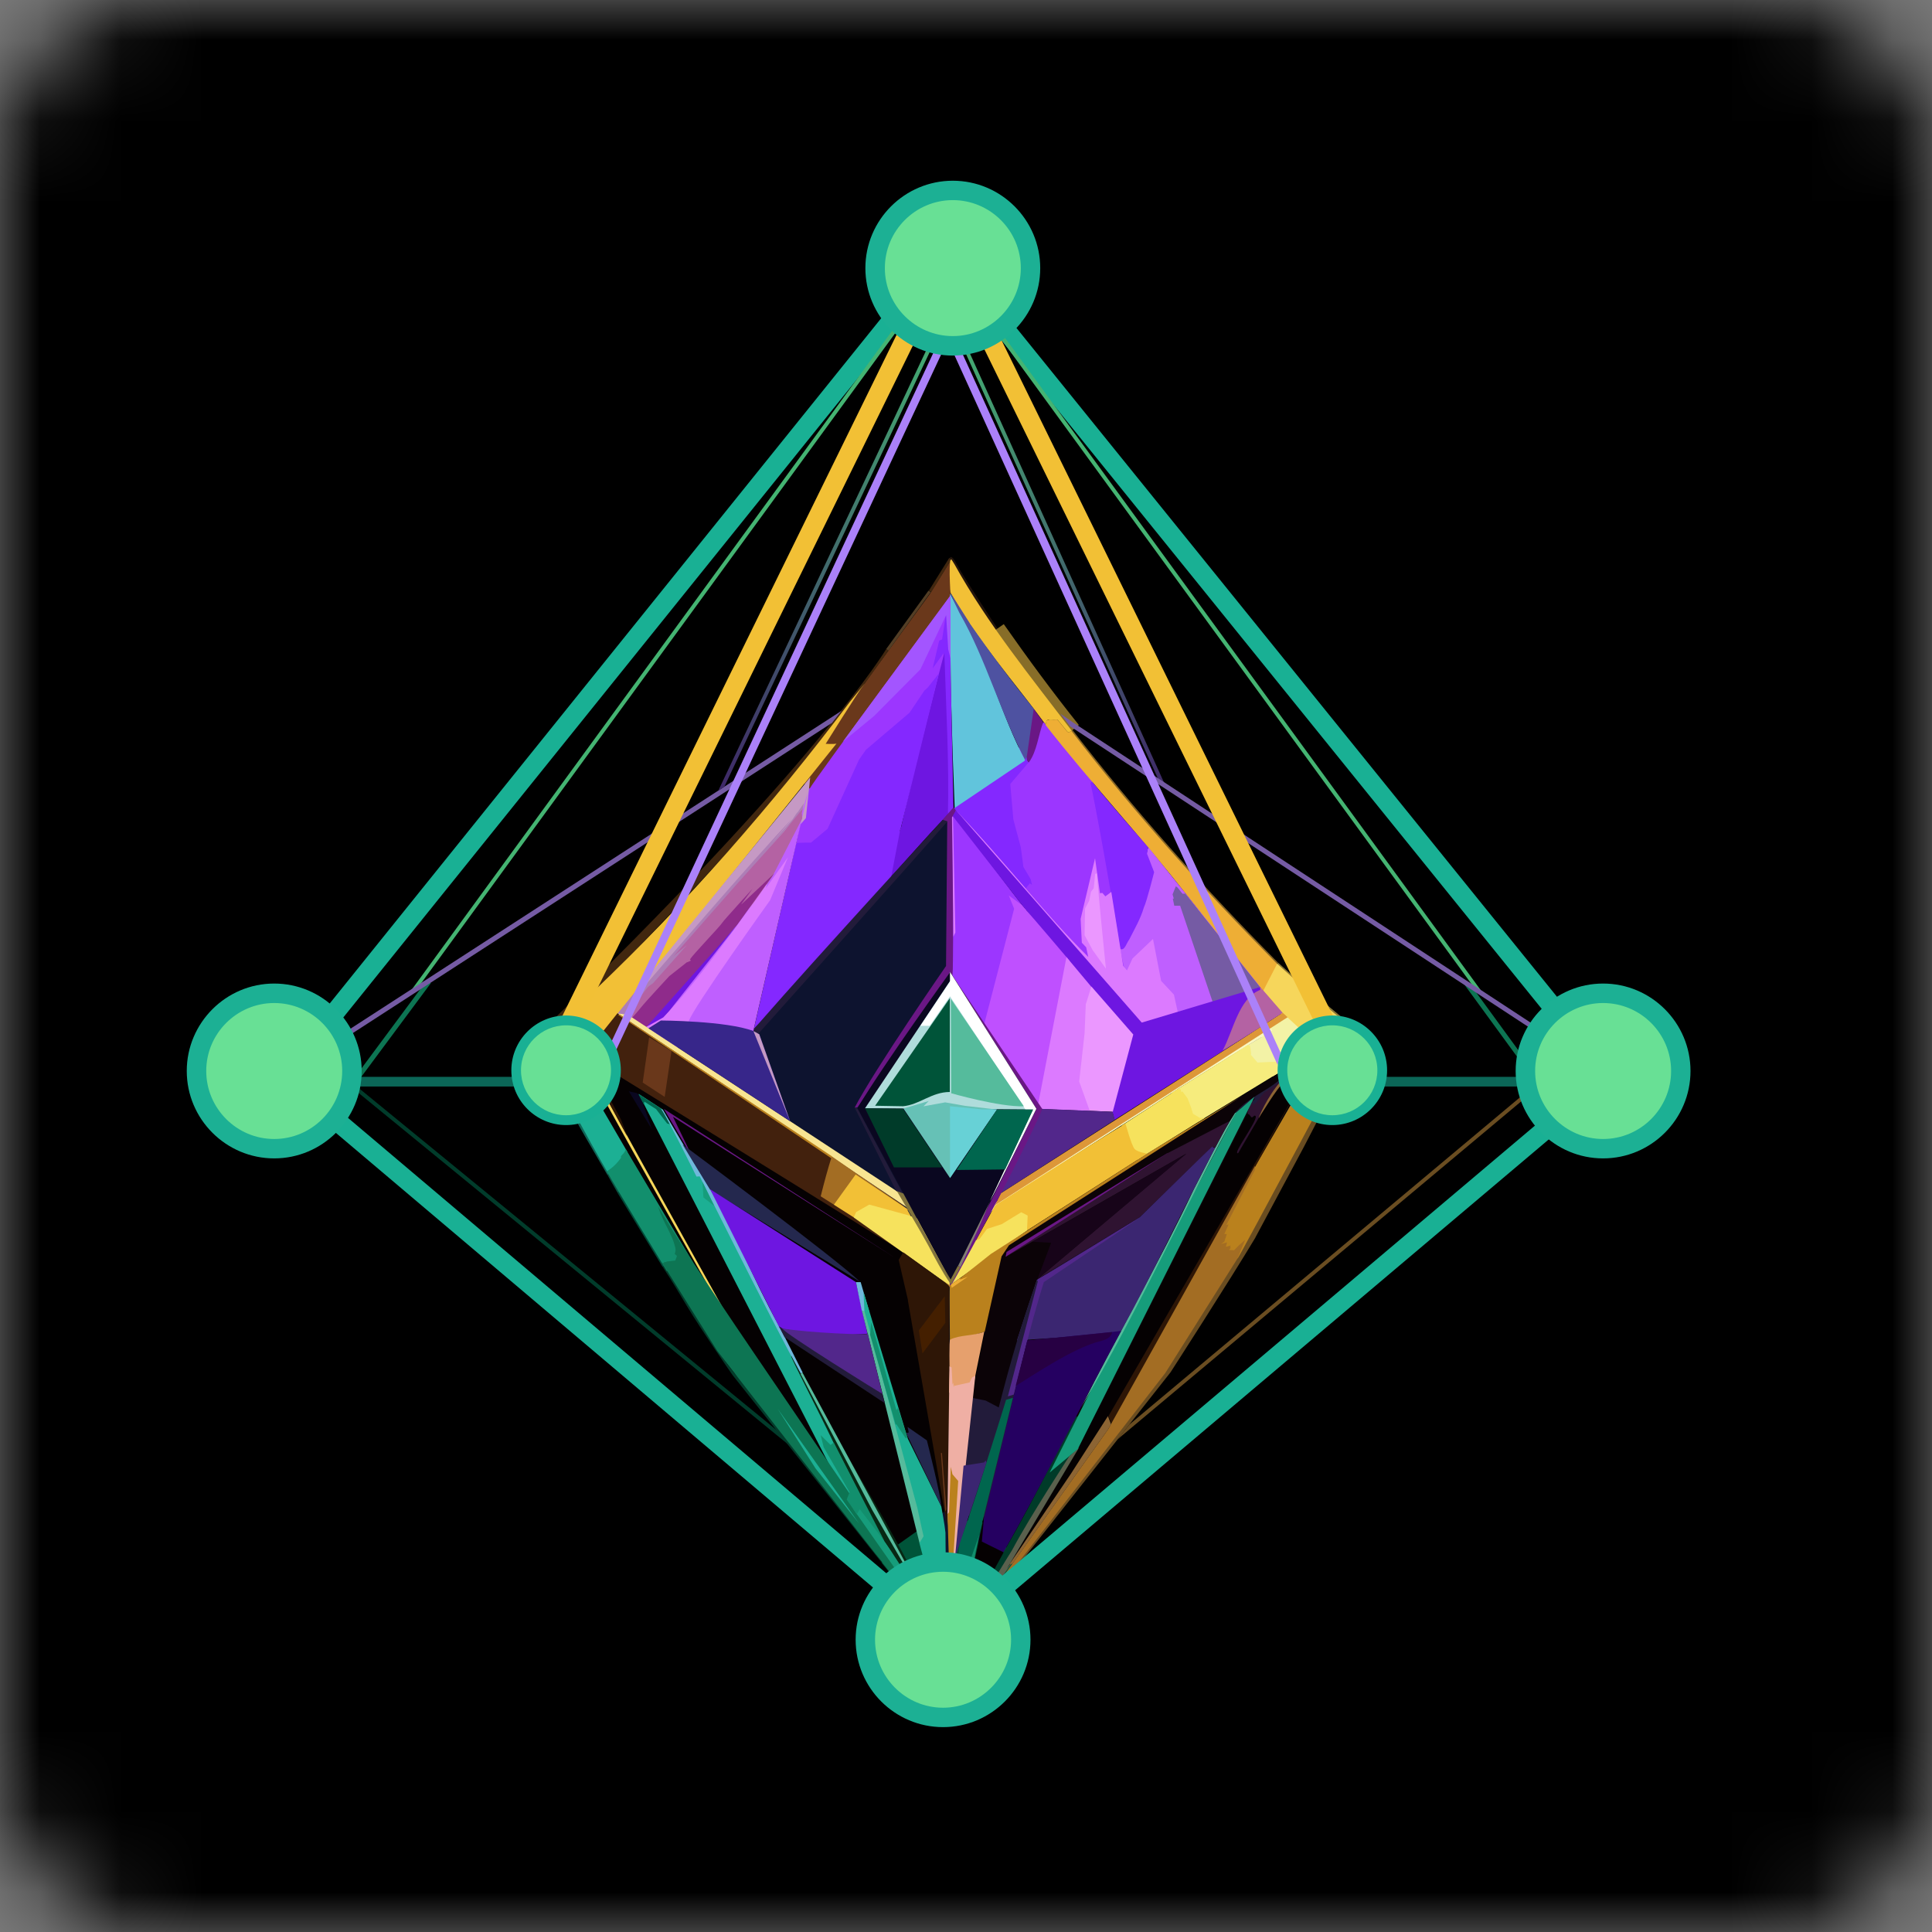<svg width="24" height="24" viewBox="0 0 24 24" fill="none" xmlns="http://www.w3.org/2000/svg">
<rect x="0" y="0" width="24" height="24" fill="#808080" stroke="none"/>
<g clip-path="url(#clip0_6821_36698)">
<mask id="mask0_6821_36698" style="mask-type:luminance" maskUnits="userSpaceOnUse" x="0" y="0" width="24" height="24">
<path d="M22 0H2C0.895 0 0 0.895 0 2V22C0 23.105 0.895 24 2 24H22C23.105 24 24 23.105 24 22V2C24 0.895 23.105 0 22 0Z" fill="white"/>
</mask>
<g mask="url(#mask0_6821_36698)">
<path d="M24 0H0V24H24V0Z" fill="black"/>
<path d="M11.378 18.828L12.374 18.93C12.387 18.933 12.607 19.493 12.607 19.493L11.852 20.449C11.835 20.47 11.802 20.474 11.792 20.458L10.953 19.415L11.378 18.828Z" fill="#005439"/>
<path d="M13.328 17.994C13.149 18.468 12.804 18.828 12.58 19.247C12.448 19.465 12.295 19.714 12.119 19.994C12.11 20.009 11.892 20.387 11.824 20.468C12.055 19.956 12.469 19.301 12.724 18.821C13.023 18.268 13.288 17.72 13.592 17.17C13.601 17.164 13.679 17.004 13.691 17.007C13.7 17.009 13.648 17.172 13.645 17.177C13.561 17.46 13.441 17.721 13.328 17.991V17.994Z" fill="#003B29"/>
<path d="M11.818 9.392L9.828 10.773L10.059 9.663L10.766 8.768L11.806 7.342L11.818 9.394V9.392Z" fill="#9C36FF"/>
<path d="M12.162 19.077C12.058 19.534 12.018 20.025 11.836 20.454C11.842 20.091 11.888 19.668 11.951 19.298C11.972 19.258 11.999 19.224 12.002 19.171C12.002 19.163 12.005 19.157 12.011 19.154C12.039 19.144 12.024 19.107 12.034 19.084C12.1 19.03 12.066 18.96 12.111 18.913C12.117 18.907 12.156 18.741 12.16 18.748C12.184 18.796 12.147 19.002 12.16 19.077H12.162Z" fill="#128F6D"/>
<path d="M11.805 6.97L11.811 7.396C11.811 7.396 10.131 9.664 10.057 9.798C10.059 9.787 9.891 9.647 9.891 9.647C9.891 9.647 11.556 7.374 11.552 7.376L11.804 6.97H11.805Z" fill="#6A381B"/>
<path d="M15.593 15.374H15.595C15.277 15.905 14.541 17.047 14.541 17.047L11.852 20.455L13.83 17.72C13.83 17.72 15.024 15.512 15.646 14.424L15.645 14.421L16.38 13.258L16.463 13.073L16.846 12.786L16.885 12.815L16.91 12.871L16.199 14.244L15.593 15.376V15.374Z" fill="#6A4D21"/>
<path d="M11.791 6.932L11.539 7.337L11.568 7.355L11.82 6.95L11.791 6.932Z" fill="#41270F"/>
<path d="M7.547 14.598C7.501 14.515 7.093 13.833 6.964 13.558C6.8 13.204 6.683 12.898 6.683 12.898L6.68 12.858L6.694 12.839L6.714 12.886L7.575 14.582L7.545 14.598H7.547Z" fill="#0F6657"/>
<path d="M11.036 8.084L11.008 8.063L11.534 7.337L11.562 7.356L11.036 8.084Z" fill="#533E25"/>
<path d="M11.037 8.082L10.575 8.726C10.575 8.726 10.575 8.729 10.572 8.73C9.735 9.969 7.345 12.365 7.326 12.386C7.263 12.449 6.853 12.849 6.743 12.951L6.691 12.842C10.151 9.499 11.009 8.063 11.009 8.063L11.037 8.082Z" fill="#41270F"/>
<path d="M7.673 14.82L7.547 14.598L7.577 14.581L7.702 14.804L7.673 14.82Z" fill="#0A5443"/>
<path d="M16.823 12.811C16.704 12.71 16.595 12.62 16.49 12.531C16.282 12.359 16.087 12.197 15.855 11.984L15.878 11.959C16.109 12.172 16.304 12.334 16.51 12.505C16.617 12.593 16.727 12.685 16.844 12.786L16.822 12.811H16.823Z" fill="#897837"/>
<path d="M12.569 8.121C12.502 8.059 11.883 7.104 11.797 6.934C11.797 6.934 11.815 6.872 11.884 7.008C11.964 7.165 12.588 8.114 12.597 8.103L12.569 8.122V8.121Z" fill="#23150C"/>
<path d="M15.853 11.984C14.838 10.956 14.05 10.064 13.297 9.089L13.323 9.068C14.075 10.041 14.862 10.933 15.877 11.96L15.853 11.984Z" fill="#846426"/>
<path d="M13.312 9.078C12.988 8.672 12.677 8.251 12.375 7.819" stroke="#876D28" stroke-width="0.23"/>
<path d="M16.372 13.143L16.363 13.028L16.833 12.797L16.867 12.861L16.372 13.143Z" fill="#925C24"/>
<path d="M11.141 17.52C11.141 17.52 11.139 17.52 11.138 17.52C11.11 17.517 11.094 17.475 11.07 17.395C11.067 17.385 11.064 17.376 11.062 17.372C11.008 17.206 10.966 17.034 10.925 16.868C10.895 16.746 10.864 16.62 10.828 16.499C10.834 16.546 10.837 16.576 10.827 16.594L10.797 16.576C10.803 16.567 10.797 16.527 10.794 16.502C10.788 16.454 10.784 16.425 10.803 16.411C10.807 16.408 10.818 16.404 10.834 16.413L10.84 16.416V16.422C10.886 16.566 10.923 16.714 10.959 16.857C10.999 17.023 11.042 17.194 11.095 17.358C11.096 17.363 11.099 17.372 11.102 17.383C11.108 17.404 11.126 17.466 11.139 17.483C11.139 17.483 11.139 17.481 11.141 17.48L11.171 17.496C11.16 17.514 11.148 17.518 11.139 17.518L11.141 17.52Z" fill="#18A081"/>
<path d="M10.955 19.415L9.101 17.083C9.101 17.083 8.711 16.521 8.538 16.232C8.44 16.069 8.34 15.899 8.234 15.742L8.263 15.722C8.368 15.881 8.468 16.05 8.566 16.214C8.738 16.502 8.916 16.8 9.125 17.06C9.349 17.292 9.575 17.53 9.799 17.77L10.956 19.409V19.416L10.955 19.415Z" fill="#033C2B"/>
<path d="M8.232 15.74L7.672 14.82L7.702 14.802L8.262 15.722L8.232 15.74Z" fill="#014B39"/>
<path d="M11.817 6.946L11.857 7.01C12.268 7.751 12.807 8.411 13.314 9.078C13.298 9.09 13.274 9.102 13.259 9.087L13.138 8.939C13.102 8.931 13.059 8.957 13.019 8.942C12.995 8.945 12.997 8.977 12.991 9.004C12.597 8.466 12.136 7.955 11.81 7.367C11.81 7.367 11.806 7.345 11.804 7.322C11.798 7.202 11.792 7.075 11.803 6.967L11.817 6.946Z" fill="#F2C036"/>
<path d="M12.963 8.969C12.978 8.98 13.574 9.712 13.574 9.712C13.562 9.712 14.106 12.645 14.098 12.633C13.847 12.347 11.891 10.077 11.891 10.077L12.965 8.97H12.963V8.969Z" fill="#9C36FF"/>
<path d="M11.95 7.654C12.284 8.232 12.431 8.878 12.746 9.466C12.444 9.619 11.875 10.416 11.86 10.064C11.826 9.216 11.799 8.308 11.807 7.521C11.807 7.521 11.793 7.368 11.807 7.383L11.937 7.629L11.95 7.654Z" fill="#61C4DC"/>
<path d="M12.043 7.739C12.328 8.148 12.55 8.44 12.855 8.822C12.848 8.834 12.772 9.492 12.75 9.468C12.434 8.881 12.251 8.188 11.917 7.611C11.917 7.608 11.84 7.454 11.809 7.383C11.809 7.383 11.808 7.364 11.809 7.367C11.812 7.373 12.045 7.739 12.045 7.739H12.043Z" fill="#4E52A1"/>
<path d="M11.804 8.186L11.845 10.05L11.771 10.133L11.724 8.111L11.586 8.302L11.667 7.958L11.703 7.943L11.756 7.592L11.804 8.186Z" fill="#8428FF"/>
<path d="M11.774 10.133C11.762 10.103 11.094 10.874 11.069 10.889C11.052 10.677 11.127 10.463 11.196 10.268C11.328 9.652 11.731 8.109 11.731 8.109C11.731 8.109 11.731 8.109 11.731 8.11C11.752 8.78 11.792 9.466 11.775 10.133H11.774Z" fill="#6E16E1"/>
<path d="M11.807 8.18L11.779 8.065L11.753 7.641L11.433 8.315L10.86 8.893L10.469 9.215L11.807 7.396V8.18Z" fill="#A355FF"/>
<path d="M11.183 10.305L11.069 10.901L9.359 12.809L9.891 10.471L10.017 10.467H10.075L10.28 10.296L10.671 9.437L10.757 9.314L11.299 8.853L11.483 8.579L11.524 8.542L11.662 8.368L11.185 10.308L11.183 10.305Z" fill="#8428FF"/>
<path d="M10.736 8.499C10.654 8.601 10.257 9.24 10.257 9.24C10.257 9.24 10.368 9.246 10.391 9.237C10.394 9.237 7.286 13.107 7.286 13.107C7.286 13.107 6.719 12.873 6.707 12.864L7.378 12.311C8.531 11.21 9.593 10.001 10.558 8.718C10.558 8.718 10.742 8.492 10.736 8.497V8.499Z" fill="#F2C036"/>
<path d="M12.841 8.806L12.96 8.969C12.898 9.132 12.883 9.329 12.781 9.471C12.763 9.471 12.754 9.449 12.754 9.409L12.841 8.806Z" fill="#6A1785"/>
<path d="M13.308 9.078C14.132 10.147 14.937 11.034 15.863 11.972L16.287 12.344C16.273 12.371 16.008 12.626 15.918 12.605C15.59 12.254 15.04 11.489 14.731 11.105C14.191 10.413 13.532 9.702 12.988 9.006C12.994 8.979 12.993 8.946 13.016 8.943C13.055 8.957 13.098 8.933 13.135 8.94L13.257 9.089C13.271 9.105 13.295 9.092 13.311 9.08V9.077L13.308 9.078Z" fill="#EEAE35"/>
<path d="M12.751 9.41C12.751 9.45 12.777 9.472 12.777 9.472L12.55 9.739L12.588 10.178L12.681 10.527L12.713 10.769L12.804 10.923L12.82 10.993L12.793 10.973L12.743 11.036L11.844 10.047L12.73 9.45L12.748 9.407L12.751 9.41Z" fill="#8428FF"/>
<path d="M10.065 9.655L10.011 10.163C10.011 10.163 8.048 12.43 8.045 12.425C8.041 12.409 7.996 12.196 7.996 12.196L10.066 9.655H10.065Z" fill="#C599C4"/>
<path d="M10.038 9.838L9.358 12.808L8.137 12.691C8.137 12.691 9.952 10.13 9.953 10.124C9.977 10.031 10.038 9.837 10.038 9.837V9.838Z" fill="#BF5FFF"/>
<path d="M9.962 10.107L9.966 10.166L9.597 10.884L9.387 11.188C9.387 11.188 8.037 12.756 8.032 12.756L7.754 12.582L9.039 11.089L9.742 10.326L9.922 10.09L9.974 10.041L9.96 10.107H9.962Z" fill="#B462A3"/>
<path d="M15.655 12.261L14.129 12.797L13.914 11.788L14.264 10.523L14.732 11.104L15.655 12.261Z" fill="#BF5FFF"/>
<path d="M13.568 9.712C13.794 9.989 14.262 10.523 14.262 10.523L14.249 10.606L14.337 10.834C14.337 10.834 14.245 11.202 14.209 11.274C14.168 11.415 14.094 11.539 14.028 11.671C13.997 11.708 13.971 11.816 13.917 11.788C13.827 11.21 13.575 9.816 13.548 9.742C13.542 9.729 13.556 9.712 13.568 9.712Z" fill="#8428FF"/>
<path d="M9.984 9.982L9.973 10.043L9.742 10.326L9.143 10.994L8.364 11.88L8.534 11.739L8.111 12.215C8.111 12.215 8.051 12.256 8.048 12.261L7.94 12.402L7.943 12.381L7.919 12.406L7.911 12.412L7.799 12.554V12.605H7.66L7.992 12.194L8.013 12.242C8.013 12.242 9.419 10.6 9.844 10.166C9.844 10.167 9.554 10.509 9.554 10.509L9.843 10.182L9.898 10.099L9.911 10.087L9.984 9.98V9.982Z" fill="#AD7EB6"/>
<path d="M11.884 10.077C12.484 10.702 12.967 11.342 13.519 11.888L13.493 11.768L13.439 11.711L13.424 11.415L13.603 10.661L13.664 11.096L13.694 11.092L13.731 11.135L13.805 11.08L13.953 11.999L14 12.055L14.068 11.907L14.323 11.664L14.424 12.185L14.583 12.356L14.634 12.587L14.172 12.71L14.1 12.88L14.144 12.665C14.144 12.665 13.72 12.178 13.483 11.913C12.936 11.311 11.904 10.135 11.904 10.135L11.883 10.08L11.884 10.077Z" fill="#DC7AFF"/>
<path d="M11.816 10.078C11.816 10.078 12.658 11.207 12.747 11.302C12.747 11.302 12.387 13.006 12.378 13.009C12.249 12.82 11.917 12.372 11.824 12.15C11.833 11.991 11.836 11.833 11.831 11.677L11.816 10.077V10.078Z" fill="#9C36FF"/>
<path d="M11.841 11.64L11.828 10.155L11.838 10.136L11.868 11.584L11.841 11.639V11.64Z" fill="#DC7AFF"/>
<path d="M15.655 12.263L15.072 12.47L14.66 11.251H14.587L14.569 11.163H14.581L14.566 11.11L14.606 11.011L14.627 11.024L14.689 11.102H14.725L15.655 12.264V12.263Z" fill="#755BA4"/>
<path d="M11.876 10.066L14.183 12.703L15.655 12.261L15.666 12.754L13.846 13.912L13.818 13.811L14.015 12.941C14.018 12.934 11.828 10.129 11.828 10.129L11.874 10.065L11.876 10.066Z" fill="#6E16E1"/>
<path d="M11.787 10.164C11.787 10.779 11.804 20.07 11.794 20.083C11.785 20.098 9.402 12.78 9.402 12.78C9.402 12.78 11.398 10.607 11.787 10.163V10.164Z" fill="#0D132F"/>
<path d="M11.769 10.204C11.382 10.65 9.419 12.843 9.419 12.843C9.41 12.84 9.405 12.843 9.404 12.852L9.359 12.809L9.371 12.772C9.371 12.772 9.425 12.713 9.428 12.711C10.154 11.879 11.776 10.114 11.776 10.114C11.776 10.114 11.769 10.204 11.767 10.206L11.769 10.204Z" fill="#221B3A"/>
<path d="M11.846 10.029L11.874 10.065L11.825 10.155C11.825 10.155 11.853 11.778 11.832 12.111C11.813 12.094 10.653 13.755 10.653 13.755C10.653 13.755 10.623 13.762 10.617 13.759C10.873 13.27 11.752 12 11.752 12L11.767 10.201L11.709 10.184L11.846 10.028V10.029Z" fill="#6A1785"/>
<path d="M9.163 11.483C8.961 11.704 8.044 12.905 8.044 12.905C8.044 12.905 7.777 12.729 7.794 12.707C7.834 12.661 7.909 12.584 7.964 12.513C8.009 12.455 8.314 12.126 8.314 12.126C8.314 12.126 8.486 11.99 8.532 11.954C8.54 11.954 8.579 11.935 8.579 11.935C8.585 11.919 8.566 11.928 8.573 11.916C8.604 11.861 8.949 11.504 8.975 11.459C8.981 11.443 9.348 11.041 9.348 11.041C9.348 11.041 9.264 11.16 9.218 11.219C9.203 11.239 9.204 11.24 9.221 11.224C9.324 11.129 9.616 10.852 9.616 10.852C9.616 10.852 9.213 11.41 9.163 11.482V11.483Z" fill="#8F2B8B"/>
<path d="M13.627 10.851C13.625 10.923 13.738 12.033 13.738 12.033L13.573 11.802L13.473 11.617L13.479 11.286L13.53 11.19L13.553 11.077L13.587 11.033L13.604 10.856L13.624 10.851H13.627Z" fill="#EB97FF"/>
<path d="M12.686 11.236C12.829 11.394 13.284 11.932 13.284 11.932L13.001 13.772C12.971 13.775 12.881 13.765 12.881 13.765L12.223 12.734L12.598 11.289L12.531 11.123L12.686 11.237V11.236Z" fill="#BF50FF"/>
<path d="M9.165 11.482L8.219 12.677L8.031 12.756L9.165 11.482Z" fill="#6E16E1"/>
<path d="M8.421 13.017L8.027 12.757C8.027 12.757 8.17 12.68 8.239 12.639C8.684 12.19 9.528 10.979 9.528 10.979L9.514 11.033L9.788 10.649L9.567 11.182C9.567 11.182 8.592 12.543 8.555 12.689L8.42 13.015L8.421 13.017Z" fill="#DC7AFF"/>
<path d="M13.556 12.254L13.536 13.801L12.944 13.777L12.898 13.707L13.248 11.889C13.248 11.889 13.533 12.229 13.556 12.257V12.254Z" fill="#DC7AFF"/>
<path d="M15.864 11.972C16.214 12.297 16.832 12.799 16.832 12.799L16.399 13.014C16.399 13.014 15.591 12.863 15.504 12.867C15.504 12.866 15.932 12.584 15.932 12.584L15.692 12.309C15.692 12.309 15.864 11.975 15.864 11.974V11.972Z" fill="#F6D65B"/>
<path d="M13.557 12.254L13.772 12.5L14.078 12.851L13.823 13.811L13.537 13.799L13.406 13.435L13.473 12.838L13.488 12.476L13.559 12.252L13.557 12.254Z" fill="#EB97FF"/>
<path d="M15.656 12.261C15.74 12.357 15.914 12.559 15.914 12.559L15.934 12.582C15.934 12.582 15.288 12.997 15.188 13.049C15.318 12.815 15.385 12.402 15.656 12.296C15.665 12.292 15.656 12.264 15.656 12.261Z" fill="#B462A3"/>
<path d="M7.382 12.313L6.936 12.885L6.723 12.855L7.382 12.313Z" fill="#6A381B"/>
<path d="M7.672 12.587L11.217 14.967L11.483 15.725C11.277 15.623 9.283 14.358 9.139 14.281C9.117 14.261 7.238 13.098 7.238 13.098L7.432 12.886L7.672 12.585V12.587Z" fill="#42210D"/>
<path d="M16.398 13.012L15.813 13.37L15.41 13.037L15.803 12.805L15.763 12.771L15.991 12.636L16.398 13.011V13.012Z" fill="#F3F2A6"/>
<path d="M7.799 12.605L11.211 14.844L11.31 15.011L11.303 15.024L7.676 12.59L7.799 12.605Z" fill="#F8E592"/>
<path d="M9.36 12.809L9.433 12.848L9.818 13.931L8.055 12.774L8.21 12.677C8.21 12.677 9.024 12.68 9.36 12.808V12.809Z" fill="#37268A"/>
<path d="M15.748 12.704L15.806 12.805L15.511 12.98L14.636 13.525C13.933 13.989 13.162 14.46 12.469 14.931C12.411 14.97 12.326 15.019 12.286 15.094C12.175 15.299 12.063 15.506 11.953 15.711C11.944 15.727 11.935 15.727 11.922 15.72L12.313 14.973C13.412 14.238 15.749 12.704 15.749 12.704H15.748Z" fill="#F9F7C1"/>
<path d="M10.982 19.31C9.472 17.158 8.098 15.017 6.914 12.891C6.914 12.891 11.133 15.481 11.482 15.725C11.482 15.777 11.733 18.778 11.733 18.778L10.982 19.31Z" fill="#050102"/>
<path d="M6.937 12.885C6.937 12.885 7.152 13.011 7.242 13.098C7.249 13.118 7.276 13.171 7.286 13.19C8.089 14.659 8.925 16.146 9.736 17.606C9.731 17.606 9.727 17.61 9.724 17.618C8.879 16.125 8.045 14.639 7.218 13.141C7.141 12.987 6.75 12.882 6.75 12.882L6.937 12.885Z" fill="#F6D65B"/>
<path d="M15.994 12.637L12.359 14.973L12.431 14.824L15.936 12.582L15.996 12.637H15.994Z" fill="#DD9738"/>
<path d="M16.864 12.861C16.864 12.861 15.387 15.633 15.375 15.632C15.363 15.626 15.043 15.393 15.043 15.393L16.394 13.12L16.863 12.861H16.864Z" fill="#BA811D"/>
<path d="M7.112 13.011L7.235 13.35L7.794 14.31L7.561 14.587C7.561 14.587 6.915 13.488 6.699 12.889L6.691 12.86L7.112 13.009V13.011Z" fill="#1CB094"/>
<path d="M7.984 13.448L8.064 12.886C8.064 12.886 8.072 12.889 8.075 12.891L8.341 13.058L8.257 13.626L7.984 13.448Z" fill="#6A381B"/>
<path d="M15.509 12.98L15.53 12.995L15.541 13.082L15.539 13.103L15.621 13.199L16.026 13.181L16.05 13.169L16.094 13.153L16.106 13.147L16.34 13.048L14.888 13.934L14.555 13.575L15.508 12.977V12.98H15.509Z" fill="#F6EC7D"/>
<path d="M16.397 13.12L15.602 14.454L16.182 13.138L16.4 13.011L16.397 13.119V13.12Z" fill="#F8E592"/>
<path d="M16.393 13.027L16.375 13.143C16.375 13.143 13.854 17.381 13.819 17.5C13.816 17.512 12.016 17.875 12.016 17.875L12.063 17.413L12.232 16.543L12.462 15.512L15.443 13.605L16.393 13.029V13.027Z" fill="#0B0307"/>
<path d="M13.586 17.816L12.576 19.406C12.576 19.406 12.269 19.846 12.117 20.049C12.117 20.049 11.949 20.282 11.949 20.276C11.949 20.268 12.111 20.003 12.115 19.996C12.291 19.716 12.444 19.467 12.576 19.249C12.8 18.83 13.284 18.089 13.284 18.089L13.585 17.817L13.586 17.816Z" fill="#5A604D"/>
<path d="M16.373 13.143L13.789 17.6L12.504 19.495L13.393 18.001L15.502 13.826L15.66 13.806L16.022 13.346C16.022 13.346 16.27 13.218 16.374 13.141V13.144L16.373 13.143Z" fill="#050102"/>
<path d="M7.789 14.112L7.238 13.098L7.358 13.235L7.584 13.666L7.712 13.903C7.712 13.903 7.791 14.101 7.788 14.113L7.789 14.112Z" fill="#2E1606"/>
<path d="M15.912 13.42C15.859 13.532 15.671 13.827 15.671 13.827L15.382 14.323C15.374 14.332 15.364 14.321 15.368 14.312C15.373 14.246 15.679 13.838 15.58 13.86C15.542 13.897 15.549 13.879 15.521 13.848C15.512 13.838 15.499 13.846 15.497 13.826C15.505 13.766 15.555 13.688 15.555 13.688L15.884 13.427L15.911 13.421L15.912 13.42Z" fill="#2F1331"/>
<path d="M16.078 13.318C15.911 13.445 15.812 13.614 15.672 13.832C15.669 13.832 15.641 13.888 15.637 13.888C15.632 13.888 15.738 13.627 15.915 13.426C15.96 13.375 16.021 13.344 16.08 13.319L16.078 13.318Z" fill="#8C6433"/>
<path d="M15.885 13.425C15.89 13.434 15.889 13.442 15.882 13.449C15.83 13.479 15.796 13.52 15.72 13.563C15.685 13.569 15.556 13.805 15.556 13.686C15.682 13.546 15.364 13.796 15.353 13.824C15.351 13.821 15.348 13.82 15.344 13.82C15.498 13.646 15.714 13.562 15.886 13.425H15.885Z" fill="#221B3A"/>
<path d="M16.171 13.448L13.77 17.591L13.814 17.705L16.17 13.449L16.171 13.448Z" fill="#2E1606"/>
<path d="M7.698 12.605L10.335 14.364L10.328 14.389L7.676 12.605H7.698Z" fill="#BA811D"/>
<path d="M14.637 13.525L14.646 13.532H14.668L14.673 13.565L14.689 13.559L14.753 13.645L14.799 13.766L14.82 13.836L14.904 13.886H14.969L14.129 14.408L13.934 13.983L14.637 13.525Z" fill="#F6E25D"/>
<path d="M7.952 13.609L8.098 14.029L7.812 13.557L7.907 13.578L7.952 13.608V13.609Z" fill="#0A0720"/>
<path d="M15.555 13.686L13.389 18L13.039 18.293L13.611 17.152L15.351 13.823L15.583 13.624L15.555 13.685V13.686Z" fill="#169D7B"/>
<path d="M13.821 13.811L13.848 13.912L12.43 14.824C12.45 14.749 12.945 13.775 12.945 13.775L13.821 13.811Z" fill="#52278B"/>
<path d="M8.246 13.775L11.104 15.616L8.36 13.873C8.36 13.873 8.622 14.414 8.617 14.404L8.246 13.774V13.775Z" fill="#6A1785"/>
<path d="M8.898 14.965C9.214 15.589 10.672 18.536 10.672 18.536L10.522 18.624L7.934 13.589L8.234 13.784C8.234 13.784 8.891 14.964 8.898 14.964V14.965Z" fill="#1CB094"/>
<path d="M7.931 13.59L8.232 13.786L8.336 13.971L8.287 13.956L8.15 13.778L8.004 13.685L7.999 13.724L7.93 13.589L7.931 13.59Z" fill="#00664E"/>
<path d="M15.343 13.823C15.343 13.823 15.349 13.824 15.351 13.827C14.787 14.852 14.16 16.25 13.43 17.483C13.901 16.552 14.387 15.71 14.83 14.774C14.99 14.469 15.156 14.112 15.344 13.823H15.343Z" fill="#55BB9C"/>
<path d="M15.273 13.925L15.099 14.254L15.056 14.245L14.156 15.121L12.889 15.888L14.737 14.33L12.492 15.613L14.504 14.325L15.275 13.925H15.273Z" fill="#2F1331"/>
<path d="M8.203 13.767L8.234 13.787C8.234 13.787 8.701 14.577 8.827 14.78C9.159 15.361 9.34 15.859 9.679 16.475C9.731 16.571 9.919 16.948 9.971 17.05L9.947 17.066C9.52 16.278 8.692 14.613 8.692 14.613L8.652 14.616C8.652 14.616 8.301 13.903 8.212 13.775L8.205 13.765L8.203 13.767Z" fill="#6FB7DB"/>
<path d="M10.648 13.764L11.214 14.824L11.133 14.795L10.617 13.759L10.65 13.762L10.648 13.764Z" fill="#221B3A"/>
<path d="M13.98 13.953C13.98 13.953 14.057 14.236 14.096 14.275C14.134 14.313 14.251 14.331 14.251 14.331L12.761 15.284L11.879 15.857L12.361 14.974C12.361 14.974 13.469 14.269 13.983 13.955L13.98 13.953Z" fill="#F2C036"/>
<path d="M10.682 15.921C10.682 15.921 8.842 14.793 8.821 14.778C8.695 14.575 8.48 14.218 8.48 14.218C8.48 14.218 10.371 15.623 10.682 15.921Z" fill="#24284E"/>
<path d="M15.098 14.254C14.698 15.005 14.338 15.793 13.928 16.533C13.916 16.539 13.869 16.567 13.869 16.567L12.633 16.651L12.88 15.899L14.158 15.121C14.158 15.121 15.057 14.239 15.058 14.242C15.072 14.257 15.087 14.26 15.1 14.254H15.098Z" fill="#3B2671"/>
<path d="M8.283 15.788C8.283 15.788 7.615 14.698 7.539 14.55C7.606 14.509 7.665 14.453 7.714 14.383C7.718 14.378 7.714 14.373 7.711 14.368C7.727 14.341 7.764 14.322 7.773 14.272H7.772L8.61 15.684L8.283 15.788Z" fill="#128F6D"/>
<path d="M12.886 15.893L13.058 15.438L12.824 15.425L14.739 14.331L12.886 15.893Z" fill="#170419"/>
<path d="M14.504 14.325L12.492 15.613L12.504 15.552L14.504 14.323V14.325Z" fill="#6A1785"/>
<path d="M10.333 14.365L11.295 15.032L10.606 15.121L10.195 14.861C10.237 14.693 10.28 14.531 10.333 14.364V14.365Z" fill="#A36D23"/>
<path d="M15.59 14.486V14.531L15.234 15.217L15.262 15.21L15.209 15.33H15.24L15.209 15.424L15.169 15.453L15.243 15.433L15.228 15.488L15.287 15.473L15.281 15.495L15.29 15.501L15.267 15.527L15.33 15.531L15.385 15.475L15.468 15.401L15.373 15.633L14.475 17.057L11.844 20.453L13.766 17.754L15.587 14.488L15.59 14.486Z" fill="#A36D23"/>
<path d="M15.449 15.563L15.452 15.556C15.452 15.556 15.452 15.561 15.452 15.563C15.451 15.566 15.451 15.567 15.451 15.569C15.451 15.567 15.449 15.566 15.451 15.563H15.449Z" fill="#6A4D21"/>
<path d="M11.263 15.015L11.315 15.106L10.604 15.121L10.359 14.965L10.629 14.59L11.263 15.015Z" fill="#F2C036"/>
<path d="M15.449 15.563L15.452 15.556C15.452 15.556 15.452 15.561 15.452 15.563C15.451 15.566 15.451 15.567 15.451 15.569C15.451 15.567 15.449 15.566 15.451 15.563H15.449Z" fill="#6A4D21"/>
<path d="M8.727 14.684L8.872 14.98L8.738 14.875L8.727 14.684Z" fill="#169D7B"/>
<path d="M8.822 14.773L10.633 15.927C10.633 15.927 10.745 16.438 10.776 16.567C10.761 16.576 10.253 16.592 10.253 16.592L9.687 16.502L8.82 14.771L8.822 14.773Z" fill="#6E16E1"/>
<path d="M8.177 14.989C8.702 15.916 11.255 19.493 11.768 20.425C11.486 20.099 8.909 16.78 8.909 16.78L8.225 15.687L8.248 15.691L8.254 15.676L8.272 15.679L8.282 15.671L8.388 15.659L8.408 15.607L8.404 15.595L8.382 15.579C8.382 15.579 8.395 15.531 8.392 15.516C8.354 15.324 8.229 15.179 8.176 14.989H8.177Z" fill="#0D7553"/>
<path d="M12.135 15.404L12.169 15.39L12.261 15.266L12.444 15.207L12.686 15.059L12.766 15.1L12.758 15.285L11.795 15.97L10.605 15.124L10.635 15.057L10.798 14.964L11.3 15.101L12.133 15.407L12.135 15.404Z" fill="#F6E25D"/>
<path d="M12.948 13.775C12.88 13.958 12.406 14.891 12.336 15.011C12.33 15.023 11.812 15.995 11.797 15.992L11.8 12.074L12.947 13.775H12.948Z" fill="#6A1785"/>
<path d="M11.28 16.155L11.164 15.651L11.22 15.556L11.785 15.964L11.789 15.992L11.792 16.678C11.803 17.389 11.776 18.24 11.763 18.948L11.278 16.155H11.28Z" fill="#2E1606"/>
<path d="M15.444 13.605L12.534 15.469L12.442 15.607L12.233 16.542L11.8 16.68C11.8 16.68 11.794 16.017 11.797 15.992C11.8 15.968 11.676 15.881 11.676 15.881L11.8 15.968L11.922 15.884L12.309 15.577L14.294 14.304L15.444 13.605Z" fill="#BA811D"/>
<path d="M11.928 15.876V15.896L12.023 15.86L11.823 15.998L11.812 15.958L11.93 15.875L11.928 15.876Z" fill="#EEAE35"/>
<path d="M12.884 15.899L12.923 15.931C12.923 15.931 12.241 18.877 12.234 18.886L11.906 18.788L12.062 17.413L12.091 17.361L12.103 17.37L12.244 17.398L12.407 17.484C12.545 16.942 12.696 16.419 12.883 15.899H12.884Z" fill="#221B3A"/>
<path d="M12.755 16.683C12.755 16.683 12.608 17.274 12.594 17.324L12.52 17.346L12.892 15.918C12.883 15.911 12.884 15.896 12.894 15.89C12.943 15.863 13.124 15.757 13.166 15.731C13.173 15.728 14.161 15.124 14.161 15.124L12.967 15.927C12.967 15.927 12.874 16.21 12.755 16.684V16.683Z" fill="#52278B"/>
<path d="M10.78 16.25L11.604 19.055L11.423 19.17L10.707 16.281L10.778 16.251L10.78 16.25Z" fill="#55BB9C"/>
<path d="M10.691 15.925L10.799 16.296L10.705 16.28L10.633 15.927H10.691V15.925Z" fill="#6FB7DB"/>
<path d="M11.758 20.325C11.758 20.325 11.75 20.337 11.745 20.334C11.739 20.329 11.731 20.326 11.728 20.319L11.421 19.169L11.473 19.084C11.473 19.084 11.414 18.825 11.396 18.733C11.304 18.391 10.738 16.284 10.738 16.284L10.727 16.048L11.276 17.869L11.693 18.712C11.693 18.712 11.737 18.95 11.745 19.04C11.746 19.468 11.767 19.896 11.758 20.325Z" fill="#1CB094"/>
<path d="M11.459 16.811L11.414 16.528L11.736 16.102L11.743 16.434L11.459 16.813V16.811Z" fill="#441F00"/>
<path d="M11.154 17.489C11.17 17.538 11.277 17.869 11.277 17.869L11.259 17.856L11.252 17.869L11.135 17.692L11.126 17.698L10.809 16.582L10.822 16.425L11.136 17.518L11.155 17.487L11.154 17.489Z" fill="#128F6D"/>
<path d="M9.676 16.475C9.694 16.479 10.952 17.318 10.96 17.317L10.993 17.432L9.745 16.61L9.676 16.475Z" fill="#221B3A"/>
<path d="M9.719 16.503C10.067 16.558 10.749 16.585 10.781 16.569L10.962 17.318C10.962 17.318 9.726 16.554 9.719 16.503Z" fill="#52278B"/>
<path d="M13.929 16.533C13.44 17.428 12.978 18.387 12.463 19.286L12.152 19.155L12.76 16.653C12.76 16.653 13.92 16.537 13.929 16.533Z" fill="#250061"/>
<path d="M12.227 16.542L12.116 17.088L12.07 17.333C12.07 17.333 11.799 17.29 11.79 17.302C11.787 17.305 11.794 17.05 11.796 17.012C11.796 17.032 11.788 16.645 11.803 16.641C11.928 16.579 12.091 16.598 12.227 16.543V16.542Z" fill="#E6A06D"/>
<path d="M10.988 19.144C11.206 19.439 11.727 20.322 11.746 20.334C11.751 20.337 11.754 20.325 11.76 20.325L11.792 20.459C11.517 20.05 10.605 18.753 10.605 18.753L10.687 18.616L10.988 19.144Z" fill="#169D7B"/>
<path d="M13.813 16.548C13.813 16.548 13.825 16.622 13.671 16.66C13.327 16.74 12.757 17.136 12.617 17.216L12.762 16.654L13.813 16.548Z" fill="#270043"/>
<path d="M9.83 16.844C10.162 17.484 10.781 18.502 11.127 19.132C11.313 19.455 11.721 20.298 11.721 20.298C11.721 20.298 11.169 19.407 10.947 19.084L10.354 17.92C10.18 17.555 9.815 16.85 9.828 16.846L9.83 16.844Z" fill="#072814"/>
<path d="M12.116 17.089L11.83 19.753L11.77 18.806L11.795 16.974L11.821 16.986L11.832 17.194L11.836 17.197L11.844 17.173V17.219L11.85 17.231C11.85 17.231 11.852 17.206 11.855 17.203C11.855 17.2 11.858 17.215 11.858 17.215L12.045 17.173L12.076 17.111C12.076 17.111 12.107 17.095 12.115 17.09L12.116 17.089Z" fill="#EFAFA4"/>
<path d="M9.968 17.05L11.685 20.223L10.836 18.759L9.945 17.068L9.969 17.052L9.968 17.05Z" fill="#55BB9C"/>
<path d="M12.161 19.077L11.867 19.91L11.922 19.15C11.959 19.136 12.498 17.389 12.498 17.389L12.583 17.364L12.161 19.077Z" fill="#00664E"/>
<path d="M10.672 18.926L10.13 18.24L9.66 17.499L10.672 18.926Z" fill="#1CB094"/>
<path d="M11.134 17.699C11.134 17.699 11.134 17.703 11.134 17.704C11.134 17.703 11.131 17.701 11.129 17.699H11.133H11.134Z" fill="#1CB094"/>
<path d="M11.693 18.712L11.258 17.804L11.289 17.794L11.274 17.726L11.514 17.893C11.514 17.893 11.691 18.588 11.693 18.715V18.712Z" fill="#24284E"/>
<path d="M13.802 17.692L13.767 17.754L12.579 19.424L12.539 19.434L13.301 18.311L13.763 17.592L13.802 17.693V17.692Z" fill="#8C6433"/>
<path d="M10.357 17.92L10.987 19.145L10.68 18.748L10.643 18.812L10.518 18.627L10.554 18.538L10.232 17.978L10.195 17.828L10.318 17.95L10.355 17.92H10.357Z" fill="#128F6D"/>
<path d="M11.756 18.752L11.741 18.773L11.688 18.049H11.701L11.757 18.752H11.756Z" fill="#6A381B"/>
<path d="M12.255 18.166L11.863 19.355L11.97 18.207L12.223 18.167L12.244 18.143L12.255 18.166Z" fill="#3B2671"/>
<path d="M11.805 19.939C11.805 19.939 11.771 18.81 11.77 18.807C11.77 18.807 11.792 18.791 11.79 18.775L11.811 18.222L11.832 18.314L11.903 18.397L11.805 19.939Z" fill="#BA811D"/>
<path d="M12.197 19.15L12.468 19.284C12.468 19.284 11.872 20.37 11.863 20.39C12 19.904 12.121 19.323 12.225 18.825L12.197 19.15Z" fill="#050102"/>
<path d="M9.431 12.848L9.816 13.931L9.359 12.808L9.431 12.848Z" fill="#C599C4"/>
<path d="M12.876 13.774L11.814 15.921L10.652 13.764C10.995 13.193 11.804 12.075 11.804 12.075L12.876 13.774Z" fill="#0A0720"/>
<path d="M11.932 15.74L11.902 15.724L12.3 14.922L12.16 15.247L11.932 15.74Z" fill="#827E73"/>
<path d="M11.815 15.96L11.799 15.936C11.702 15.797 11.618 15.634 11.535 15.478C11.458 15.333 11.141 14.796 11.141 14.796L11.222 14.826C11.222 14.826 11.722 15.762 11.809 15.894L11.899 15.725L11.929 15.742L11.812 15.961L11.815 15.96Z" fill="#82743D"/>
<path d="M12.837 13.783L10.746 13.767L11.806 12.18L12.837 13.783Z" fill="#AFDCDB"/>
<path d="M12.874 13.774C12.874 13.774 12.314 14.908 12.299 14.916L12.831 13.781H12.738L11.801 12.377L11.549 12.743H11.434L11.801 12.193V12.073L12.874 13.773V13.774Z" fill="white"/>
<path d="M11.799 12.398V13.565C11.573 13.565 11.421 13.724 11.218 13.742L10.871 13.736L11.8 12.398H11.799Z" fill="#005439"/>
<path d="M11.812 12.408L12.719 13.743C12.413 13.752 11.817 13.581 11.817 13.581L11.812 12.408Z" fill="#55BB9C"/>
<path d="M11.54 13.675L11.472 13.743L11.741 13.694L11.987 13.737L12.383 13.783L11.802 14.634L11.223 13.771L11.541 13.676L11.54 13.675Z" fill="#66C1B6"/>
<path d="M12.834 13.783L12.486 14.527L11.883 14.534L12.385 13.783H12.834Z" fill="#00664E"/>
<path d="M11.217 13.773L11.705 14.502H11.105L10.746 13.767L11.216 13.773H11.217Z" fill="#003B29"/>
<path d="M12.382 13.783L11.801 14.633V13.742L12.199 13.781H12.383L12.382 13.783Z" fill="#67D1D6"/>
<path d="M11.748 20.483L11.669 20.418L3.481 13.488H3.273L3.43 13.293L11.736 2.972L20.151 13.384L11.748 20.483ZM3.691 13.352L11.748 20.168L19.814 13.352L11.736 3.356L3.691 13.352Z" fill="#19B094"/>
<path d="M18.356 12.329L11.752 3.273L5.148 12.329L5.109 12.301L11.752 3.191L11.771 3.218L18.395 12.301L18.356 12.329Z" fill="#44B472"/>
<path d="M5.303 12.177L4.422 13.364L4.471 13.4L5.352 12.213L5.303 12.177Z" fill="#0D7553"/>
<path d="M3.447 13.439L3.414 13.387L10.375 8.881L10.454 8.829L10.334 8.981L3.447 13.439Z" fill="#755BA4"/>
<path d="M18.244 12.2L18.195 12.236L19.031 13.381L19.08 13.346L18.244 12.2Z" fill="#0D7553"/>
<path d="M8.922 9.824L11.774 3.784L11.796 3.832L14.464 9.73L14.384 9.67L11.774 3.898L8.997 9.775L8.922 9.824Z" fill="url(#paint0_linear_6821_36698)"/>
<path d="M9.792 17.944L9.653 17.831L4.387 13.522L4.418 13.485L9.715 17.821L9.792 17.944Z" fill="#013C2B"/>
<path d="M19.552 13.128L13.293 9.022L13.172 8.866L13.335 8.978L19.585 13.078L19.552 13.128Z" fill="#755BA4"/>
<path d="M16.664 13.383L11.773 3.411L6.88 13.383L6.664 13.276L11.773 2.864L16.881 13.276L16.664 13.383Z" fill="#F2C035"/>
<path d="M13.883 17.88L14.027 17.698L18.893 13.622L18.924 13.659L13.883 17.88Z" fill="#6A4D21"/>
<path d="M19.819 13.497H16.705V13.377H19.819V13.497ZM6.931 13.497H3.816V13.377H6.931V13.497Z" fill="#0B6657"/>
<path d="M7.486 13.404L7.398 13.364L11.775 3.996L15.907 13.076L15.871 13.229L11.773 4.229L7.486 13.404Z" fill="#AB81F9"/>
<path d="M20.878 13.306C20.878 13.839 20.446 14.27 19.914 14.27C19.382 14.27 18.949 13.838 18.949 13.306C18.949 12.774 19.382 12.341 19.914 12.341C20.446 12.341 20.878 12.774 20.878 13.306Z" fill="#68E095"/>
<path d="M19.914 14.39C19.316 14.39 18.828 13.903 18.828 13.304C18.828 12.706 19.316 12.218 19.914 12.218C20.513 12.218 21 12.706 21 13.304C21 13.903 20.513 14.39 19.914 14.39ZM19.914 12.46C19.449 12.46 19.07 12.839 19.07 13.304C19.07 13.77 19.449 14.149 19.914 14.149C20.38 14.149 20.759 13.77 20.759 13.304C20.759 12.839 20.38 12.46 19.914 12.46Z" fill="#1CB094"/>
<path d="M4.371 13.306C4.371 13.839 3.938 14.271 3.406 14.271C2.874 14.271 2.441 13.838 2.441 13.306C2.441 12.774 2.874 12.341 3.406 12.341C3.938 12.341 4.371 12.774 4.371 13.306Z" fill="#68E095"/>
<path d="M3.406 14.39C2.808 14.39 2.32 13.903 2.32 13.304C2.32 12.706 2.808 12.218 3.406 12.218C4.005 12.218 4.493 12.706 4.493 13.304C4.493 13.903 4.005 14.39 3.406 14.39ZM3.406 12.46C2.941 12.46 2.562 12.839 2.562 13.304C2.562 13.77 2.941 14.149 3.406 14.149C3.872 14.149 4.251 13.77 4.251 13.304C4.251 12.839 3.872 12.46 3.406 12.46Z" fill="#1CB094"/>
<path d="M12.679 20.369C12.679 20.903 12.247 21.334 11.715 21.334C11.183 21.334 10.75 20.901 10.75 20.369C10.75 19.837 11.183 19.405 11.715 19.405C12.247 19.405 12.679 19.837 12.679 20.369Z" fill="#68E095"/>
<path d="M11.715 21.455C11.116 21.455 10.629 20.968 10.629 20.369C10.629 19.771 11.116 19.283 11.715 19.283C12.314 19.283 12.801 19.771 12.801 20.369C12.801 20.968 12.314 21.455 11.715 21.455ZM11.715 19.525C11.25 19.525 10.87 19.904 10.87 20.369C10.87 20.834 11.25 21.214 11.715 21.214C12.18 21.214 12.56 20.834 12.56 20.369C12.56 19.904 12.18 19.525 11.715 19.525Z" fill="#1CB094"/>
<path d="M12.8 3.331C12.8 3.864 12.368 4.295 11.836 4.295C11.304 4.295 10.871 3.863 10.871 3.331C10.871 2.799 11.304 2.366 11.836 2.366C12.368 2.366 12.8 2.799 12.8 3.331Z" fill="#68E095"/>
<path d="M11.836 4.417C11.238 4.417 10.75 3.929 10.75 3.331C10.75 2.732 11.238 2.245 11.836 2.245C12.435 2.245 12.922 2.732 12.922 3.331C12.922 3.929 12.435 4.417 11.836 4.417ZM11.836 2.486C11.371 2.486 10.992 2.865 10.992 3.331C10.992 3.796 11.371 4.175 11.836 4.175C12.301 4.175 12.681 3.796 12.681 3.331C12.681 2.865 12.301 2.486 11.836 2.486Z" fill="#1CB094"/>
<path d="M7.649 13.296C7.649 13.638 7.372 13.915 7.03 13.915C6.687 13.915 6.41 13.638 6.41 13.296C6.41 12.953 6.687 12.676 7.03 12.676C7.372 12.676 7.649 12.953 7.649 13.296Z" fill="#68E095"/>
<path d="M7.032 13.976C6.657 13.976 6.352 13.67 6.352 13.296C6.352 12.921 6.657 12.615 7.032 12.615C7.407 12.615 7.712 12.921 7.712 13.296C7.712 13.67 7.407 13.976 7.032 13.976ZM7.032 12.737C6.723 12.737 6.472 12.987 6.472 13.296C6.472 13.604 6.722 13.854 7.032 13.854C7.341 13.854 7.59 13.604 7.59 13.296C7.59 12.987 7.34 12.737 7.032 12.737Z" fill="#19B094"/>
<path d="M17.168 13.296C17.168 13.638 16.891 13.915 16.549 13.915C16.207 13.915 15.93 13.638 15.93 13.296C15.93 12.953 16.207 12.676 16.549 12.676C16.891 12.676 17.168 12.953 17.168 13.296Z" fill="#68E095"/>
<path d="M16.551 13.976C16.176 13.976 15.871 13.67 15.871 13.296C15.871 12.921 16.176 12.615 16.551 12.615C16.926 12.615 17.231 12.921 17.231 13.296C17.231 13.67 16.926 13.976 16.551 13.976ZM16.551 12.737C16.243 12.737 15.991 12.987 15.991 13.296C15.991 13.604 16.241 13.854 16.551 13.854C16.861 13.854 17.11 13.604 17.11 13.296C17.11 12.987 16.859 12.737 16.551 12.737Z" fill="#19B094"/>
</g>
</g>
<defs>
<linearGradient id="paint0_linear_6821_36698" x1="11.693" y1="3.929" x2="11.693" y2="9.812" gradientUnits="userSpaceOnUse">
<stop stop-color="#44B472"/>
<stop offset="1" stop-color="#3F2868"/>
</linearGradient>
<clipPath id="clip0_6821_36698">
<rect width="24" height="24" fill="white"/>
</clipPath>
</defs>
</svg>
